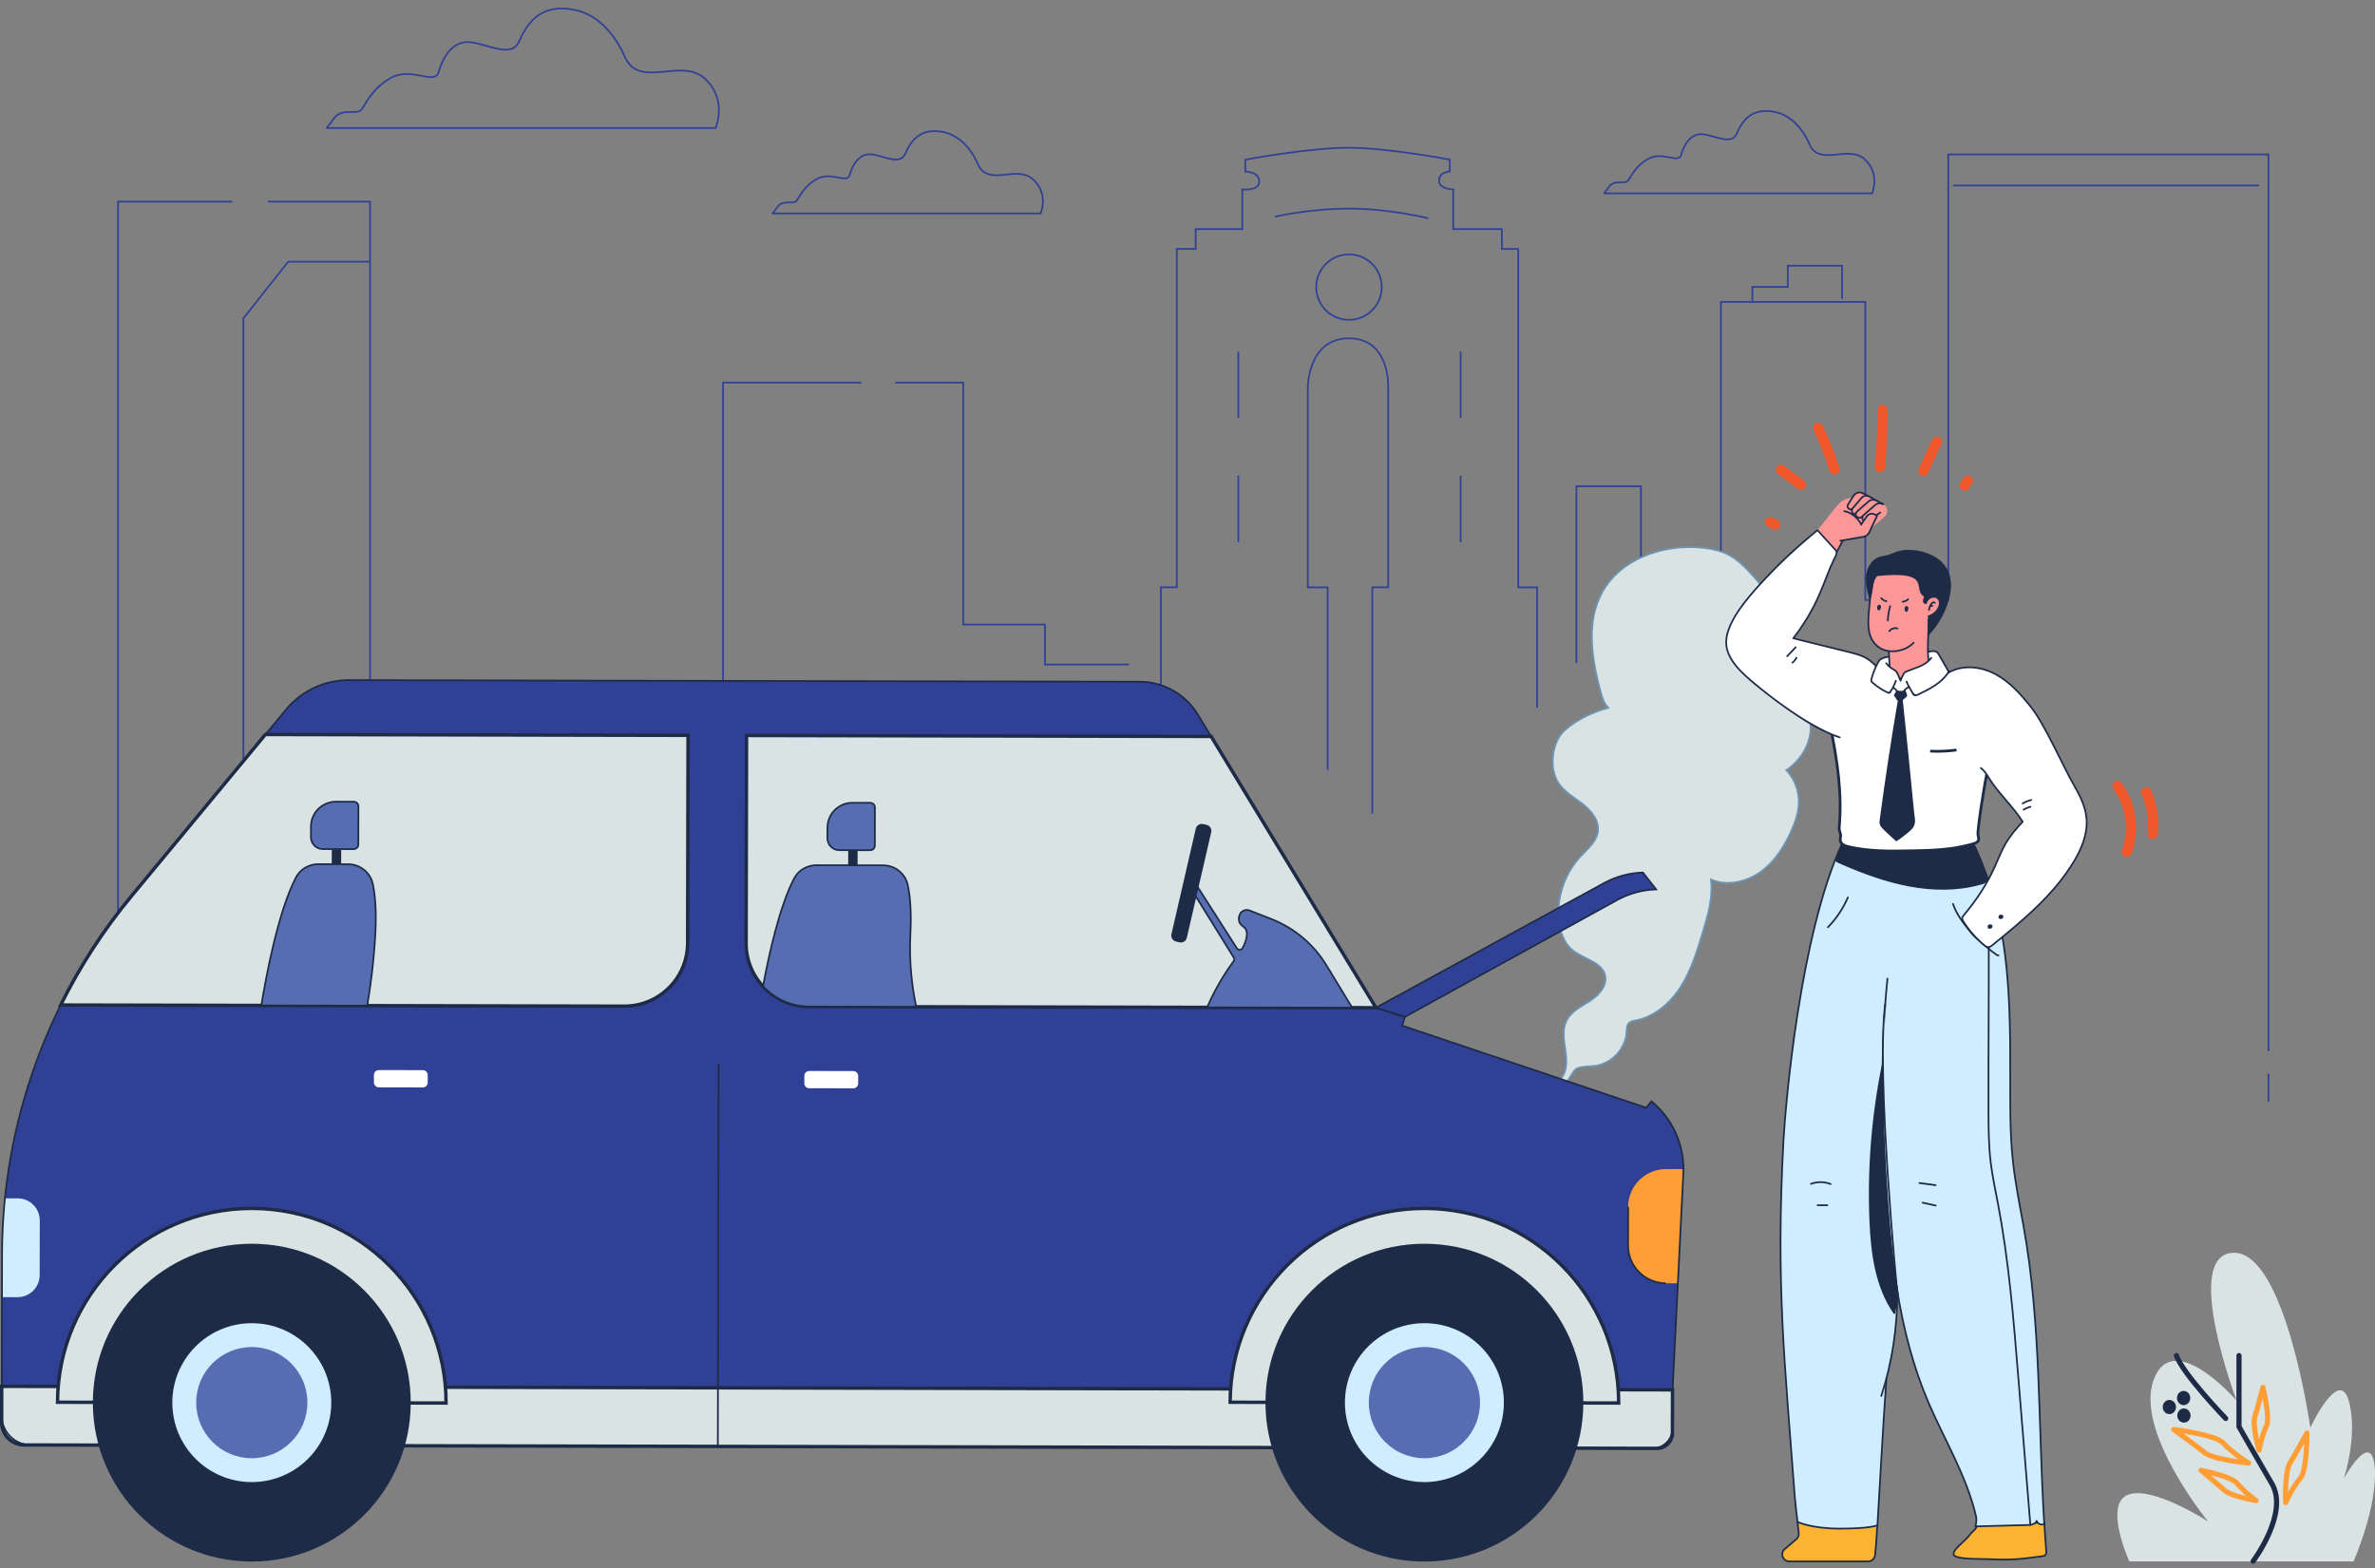 <svg width="215" height="142" viewBox="0 0 215 142" fill="none" xmlns="http://www.w3.org/2000/svg">
<rect x="0" y="0" width="215" height="142" fill="#808080" stroke="none"/>
<g clip-path="url(#clip0_365_6316)">
<path d="M56.575 5.181C56.575 5.181 55.225 1.581 52.076 0.907C48.926 0.232 47.69 2.143 47.015 3.718C46.34 5.292 44.316 4.054 42.629 3.829C40.943 3.604 40.043 5.291 39.705 6.529C39.368 7.765 37.23 5.967 35.319 7.091C33.407 8.215 33.069 9.677 32.619 10.015C32.169 10.352 30.933 9.79 30.258 10.69L29.583 11.59H64.785C64.785 11.59 65.91 9.004 63.774 7.091C61.638 5.179 57.925 8.102 56.575 5.179V5.181Z" stroke="#304195" stroke-width="0.155" stroke-linecap="round" stroke-linejoin="round"/>
<path d="M88.547 14.913C88.547 14.913 87.616 12.432 85.445 11.967C83.275 11.501 82.422 12.82 81.958 13.905C81.492 14.991 80.098 14.137 78.934 13.982C77.772 13.827 77.151 14.991 76.919 15.842C76.686 16.696 75.214 15.454 73.895 16.23C72.578 17.006 72.345 18.013 72.035 18.245C71.725 18.478 70.871 18.09 70.407 18.711L69.942 19.331H94.205C94.205 19.331 94.981 17.549 93.507 16.23C92.035 14.913 89.476 16.928 88.545 14.913H88.547Z" stroke="#304195" stroke-width="0.155" stroke-linecap="round" stroke-linejoin="round"/>
<path d="M163.818 13.09C163.818 13.09 162.887 10.609 160.717 10.144C158.546 9.679 157.693 10.997 157.229 12.082C156.763 13.168 155.369 12.315 154.205 12.159C153.042 12.004 152.422 13.168 152.19 14.02C151.957 14.873 150.485 13.632 149.166 14.407C147.849 15.183 147.616 16.19 147.306 16.423C146.996 16.655 146.144 16.268 145.678 16.888L145.213 17.509H169.476C169.476 17.509 170.252 15.726 168.778 14.407C167.306 13.09 164.747 15.105 163.816 13.09H163.818Z" stroke="#304195" stroke-width="0.155" stroke-linecap="round" stroke-linejoin="round"/>
<path d="M192.765 141.391C192.765 141.391 190.412 136.243 192.618 135.36C194.824 134.477 199.894 137.779 199.894 137.779C199.894 137.779 193.206 129.624 194.972 124.917C196.737 120.21 202.473 126.829 202.473 126.829C202.473 126.829 197.473 113.592 202.178 113.444C206.885 113.297 209.146 129.275 209.146 129.275C209.146 129.275 211.737 123.74 212.619 126.829C213.502 129.918 212.179 133.888 212.179 133.888C212.179 133.888 214.68 129.328 214.973 132.858C215.268 136.387 213.061 141.387 213.061 141.387H192.765V141.391Z" fill="#DAE3E3"/>
<path d="M205.354 97.229V99.776" stroke="#304195" stroke-width="0.155" stroke-miterlimit="10"/>
<path d="M171.853 54.328H176.371V13.985H205.354V95.195" stroke="#304195" stroke-width="0.155" stroke-miterlimit="10"/>
<path d="M142.708 60.04V44.034H148.549V68.516H155.783V27.34H168.859V54.328H170.179" stroke="#304195" stroke-width="0.155" stroke-miterlimit="10"/>
<path d="M81.033 34.644H87.195V56.554H94.6V60.172H102.205" stroke="#304195" stroke-width="0.155" stroke-miterlimit="10"/>
<path d="M105.094 73.666V53.181H106.532V22.543H108.239V20.747H112.462V17.152C112.462 17.152 113.99 17.332 113.99 16.433C113.99 15.535 112.732 15.535 112.732 15.535V14.457C112.732 14.457 118.481 13.379 122.076 13.379C125.671 13.379 131.24 14.457 131.24 14.457V15.535C131.24 15.535 130.277 15.549 130.277 16.351C130.277 17.153 131.555 17.153 131.555 17.153V20.748H135.958V22.545H137.441V53.183H139.148V64.082" stroke="#304195" stroke-width="0.155" stroke-miterlimit="10"/>
<path d="M124.23 73.666V53.181H125.668V35.032C125.668 35.032 125.848 30.636 122.119 30.636C118.389 30.636 118.391 35.084 118.391 35.084V53.183H120.187V69.707" stroke="#304195" stroke-width="0.155" stroke-miterlimit="10"/>
<path d="M132.227 31.843V37.862" stroke="#304195" stroke-width="0.155" stroke-miterlimit="10"/>
<path d="M132.227 43.073V49.093" stroke="#304195" stroke-width="0.155" stroke-miterlimit="10"/>
<path d="M112.103 31.843V37.862" stroke="#304195" stroke-width="0.155" stroke-miterlimit="10"/>
<path d="M112.103 43.073V49.093" stroke="#304195" stroke-width="0.155" stroke-miterlimit="10"/>
<path d="M115.409 19.628C115.409 19.628 118.498 18.89 122.142 18.89C125.787 18.89 129.29 19.766 129.29 19.766" stroke="#304195" stroke-width="0.155" stroke-miterlimit="10"/>
<path d="M122.119 28.966C123.756 28.966 125.083 27.639 125.083 26.001C125.083 24.364 123.756 23.036 122.119 23.036C120.481 23.036 119.154 24.364 119.154 26.001C119.154 27.639 120.481 28.966 122.119 28.966Z" stroke="#304195" stroke-width="0.155" stroke-miterlimit="10"/>
<path d="M40.542 65.734H65.456V34.644H77.974" stroke="#304195" stroke-width="0.155" stroke-miterlimit="10"/>
<path d="M24.243 18.26H33.502V65.734H36.535" stroke="#304195" stroke-width="0.155" stroke-miterlimit="10"/>
<path d="M10.688 91.715V18.26H21.027" stroke="#304195" stroke-width="0.155" stroke-miterlimit="10"/>
<path d="M33.567 23.7H26.09L22.032 28.826V76.608" stroke="#304195" stroke-width="0.155" stroke-miterlimit="10"/>
<path d="M176.792 16.798H204.501" stroke="#304195" stroke-width="0.155" stroke-miterlimit="10"/>
<path d="M158.636 27.247V25.983H161.841V24.061H166.753V27.052" stroke="#304195" stroke-width="0.155" stroke-miterlimit="10"/>
<path d="M203.968 141.362C203.968 141.362 207.235 137.029 205.664 134.351C204.094 131.674 202.688 129.19 202.688 129.19V122.747" stroke="#1D2B47" stroke-width="0.465" stroke-miterlimit="10" stroke-linecap="round"/>
<path d="M201.485 128.445C201.485 128.445 197.597 124.407 197.023 122.75" stroke="#1D2B47" stroke-width="0.465" stroke-miterlimit="10" stroke-linecap="round"/>
<path d="M203.558 132.479C203.558 132.479 202.174 131.654 201.255 130.658C200.567 129.91 196.775 129.449 196.775 129.449C196.775 129.449 199.17 131.179 199.482 131.464C200.292 132.207 203.556 132.479 203.556 132.479H203.558Z" stroke="#FF9E35" stroke-width="0.465" stroke-linecap="round" stroke-linejoin="round"/>
<path d="M204.237 135.88C204.237 135.88 203.21 135.153 202.509 134.313C201.983 133.681 199.254 133.137 199.254 133.137C199.254 133.137 201.044 134.634 201.28 134.877C201.893 135.51 204.237 135.878 204.237 135.878V135.88Z" stroke="#FF9E35" stroke-width="0.465" stroke-linecap="round" stroke-linejoin="round"/>
<path d="M204.508 131.312C204.508 131.312 204.724 130.074 205.183 129.08C205.527 128.335 204.851 125.634 204.851 125.634C204.851 125.634 204.264 127.893 204.145 128.211C203.835 129.035 204.506 131.311 204.506 131.311L204.508 131.312Z" stroke="#FF9E35" stroke-width="0.465" stroke-linecap="round" stroke-linejoin="round"/>
<path d="M206.911 136.061C206.911 136.061 207.487 134.748 208.265 133.822C208.849 133.127 208.838 129.764 208.838 129.764C208.838 129.764 207.575 132.072 207.356 132.381C206.788 133.182 206.911 136.061 206.911 136.061V136.061Z" stroke="#FF9E35" stroke-width="0.465" stroke-linecap="round" stroke-linejoin="round"/>
<path d="M197.686 127.236C198.018 127.231 198.282 126.939 198.276 126.584C198.27 126.229 197.996 125.946 197.664 125.952C197.333 125.958 197.069 126.25 197.075 126.604C197.081 126.959 197.355 127.242 197.686 127.236Z" fill="#1D2B47"/>
<path d="M197.714 128.823C198.045 128.817 198.309 128.525 198.303 128.17C198.297 127.815 198.023 127.533 197.692 127.538C197.36 127.544 197.096 127.836 197.102 128.191C197.108 128.545 197.382 128.828 197.714 128.823Z" fill="#1D2B47"/>
<path d="M196.394 128.051C196.726 128.046 196.99 127.753 196.984 127.399C196.978 127.044 196.704 126.761 196.372 126.767C196.041 126.773 195.777 127.065 195.783 127.419C195.789 127.774 196.063 128.057 196.394 128.051Z" fill="#1D2B47"/>
<path d="M139.937 98.226C140.697 98.4 141.441 97.745 141.671 97.001C141.901 96.256 141.758 95.455 141.648 94.684C141.538 93.913 141.471 93.085 141.826 92.393C142.254 91.561 143.173 91.133 143.956 90.621C144.74 90.109 145.503 89.274 145.311 88.357C145.052 87.118 143.412 86.871 142.417 86.088C141.535 85.393 141.162 84.22 141.094 83.098C140.968 81.081 141.707 79.024 143.086 77.545C143.725 76.86 144.541 76.207 144.656 75.276C144.782 74.252 143.992 73.347 143.17 72.725C142.346 72.103 141.392 71.558 140.926 70.638C140.244 69.292 140.534 67.1 141.673 66.106C142.811 65.115 144.141 64.501 145.595 64.09C145.196 63.703 145.03 63.142 144.887 62.606C144.108 59.679 143.573 56.416 144.985 53.735C146.628 50.614 150.544 49.245 154.055 49.594C154.911 49.68 155.772 49.853 156.531 50.262C157.207 50.625 157.774 51.16 158.303 51.715C159.719 53.205 160.948 54.947 161.429 56.945C161.91 58.944 161.533 61.227 160.099 62.7C161.758 62.215 163.579 63.621 163.861 65.326C164.144 67.031 163.146 68.77 161.714 69.74C162.448 70.527 162.861 71.603 162.839 72.678C162.822 73.566 162.523 74.425 162.161 75.237C161.52 76.675 160.639 78.056 159.358 78.97C158.075 79.883 156.335 80.262 154.886 79.643C155.083 81.284 154.598 82.924 154.118 84.507C153.611 86.179 153.094 87.875 152.156 89.349C151.219 90.823 149.791 92.073 148.074 92.4C147.86 92.441 147.629 92.475 147.472 92.624C147.255 92.832 147.262 93.172 147.244 93.473C147.154 94.946 145.944 96.275 144.485 96.502C143.91 96.593 143.305 96.531 142.762 96.74C142.203 96.956 141.741 99.287 139.937 98.225V98.226Z" fill="#DAE3E3" stroke="#6C94B5" stroke-width="0.155" stroke-miterlimit="10"/>
<path d="M31.59 61.584L103.171 61.73C105.323 61.734 107.315 62.859 108.432 64.698L124.558 91.251L127.183 92.079L126.926 92.871L149.012 100.307L149.507 99.734C151.435 101.295 152.514 103.664 152.385 106.256L151.331 127.434L0.16 127.125L0.188 113.545C0.212 101.708 4.356 90.249 11.909 81.135L25.897 64.256C27.301 62.56 29.39 61.581 31.592 61.586L31.59 61.584Z" fill="#304195"/>
<path d="M62.248 85.4L62.287 66.588L24.025 66.51L11.907 81.132C9.378 84.184 7.232 87.501 5.495 91.006L56.516 91.11C59.676 91.116 62.242 88.559 62.248 85.4Z" fill="#DAE3E3" stroke="#1D2B47" stroke-width="0.31" stroke-miterlimit="10"/>
<path d="M124.558 91.249L109.64 66.685L67.581 66.6L67.543 85.412C67.536 88.573 70.093 91.139 73.252 91.145L124.557 91.251L124.558 91.249Z" fill="#DAE3E3" stroke="#1D2B47" stroke-width="0.31" stroke-miterlimit="10"/>
<path d="M147.391 109.28L147.383 112.774C147.38 114.664 148.908 116.2 150.798 116.203H151.889L152.384 106.253C152.39 106.124 152.393 105.996 152.393 105.867L150.82 105.864C148.93 105.861 147.394 107.389 147.391 109.279V109.28Z" fill="#FF9E35"/>
<path d="M147.391 109.281L147.383 112.775C147.38 114.664 148.908 116.2 150.798 116.203" stroke="#1D2B47" stroke-width="0.155" stroke-miterlimit="10"/>
<path d="M3.59 115.469L3.601 110.517C3.603 109.414 2.711 108.517 1.606 108.514L0.449 108.511C0.28 110.177 0.19 111.856 0.186 113.542L0.179 117.46L1.587 117.463C2.691 117.464 3.587 116.572 3.59 115.467V115.469Z" fill="#CFEDFF"/>
<path d="M122.407 91.244L120.082 87.415C118.923 85.507 117.17 84.033 115.092 83.219L113.13 82.449C112.771 82.308 112.354 82.477 112.22 82.838C112.095 83.178 112.084 83.594 112.539 83.901C113.167 84.325 112.782 85.29 112.483 85.85C112.376 86.05 112.093 86.059 111.972 85.868L108.419 80.314C108.267 80.077 107.901 80.165 107.875 80.446C107.869 80.51 107.884 80.575 107.918 80.629L111.687 86.709C111.75 86.813 111.746 86.944 111.673 87.041C111.308 87.53 110.193 89.105 109.274 91.219L122.409 91.246L122.407 91.244Z" fill="#576DB2" stroke="#1D2B47" stroke-width="0.155" stroke-miterlimit="10"/>
<path d="M0.156 125.535L151.406 125.852L151.398 129.76C151.397 130.531 150.77 131.155 149.999 131.153L2.191 130.844C1.062 130.841 0.147 129.923 0.149 128.793L0.156 125.535V125.535Z" fill="#DAE3E3" stroke="#1D2B47" stroke-width="0.31" stroke-miterlimit="10"/>
<path d="M126.926 92.871L127.184 92.079L124.559 91.251L108.433 64.698C107.316 62.859 105.322 61.734 103.172 61.73L31.591 61.584C29.39 61.579 27.301 62.558 25.896 64.254L11.908 81.134C4.355 90.247 0.211 101.706 0.187 113.544L0.162 125.536L0.159 127.125V128.203C0.154 129.66 1.332 130.844 2.79 130.847L149.602 131.146C150.597 131.148 151.405 130.344 151.407 129.35L151.414 125.847H151.411L152.387 106.256C152.514 103.692 151.402 101.296 149.509 99.734L149.014 100.307L126.928 92.871H126.926Z" stroke="#1D2B47" stroke-width="0.155" stroke-miterlimit="10"/>
<path d="M40.381 127.048L33.981 127.035C33.994 120.867 28.986 115.837 22.817 115.824C16.648 115.812 11.62 120.82 11.606 126.989L5.207 126.976C5.227 117.278 13.133 109.404 22.829 109.425C32.528 109.445 40.401 117.351 40.381 127.048Z" fill="#DAE3E3" stroke="#1D2B47" stroke-width="0.31" stroke-miterlimit="10"/>
<path d="M22.794 141.4C30.74 141.4 37.182 134.958 37.182 127.012C37.182 119.065 30.74 112.624 22.794 112.624C14.848 112.624 8.406 119.065 8.406 127.012C8.406 134.958 14.848 141.4 22.794 141.4Z" fill="#1D2B47"/>
<path d="M22.794 134.206C26.767 134.206 29.988 130.985 29.988 127.012C29.988 123.039 26.767 119.818 22.794 119.818C18.821 119.818 15.6 123.039 15.6 127.012C15.6 130.985 18.821 134.206 22.794 134.206Z" fill="#CFEDFF"/>
<path d="M22.794 132.046C25.575 132.046 27.829 129.792 27.829 127.012C27.829 124.231 25.575 121.977 22.794 121.977C20.014 121.977 17.76 124.231 17.76 127.012C17.76 129.792 20.014 132.046 22.794 132.046Z" fill="#576DB2"/>
<path d="M146.533 127.048L140.134 127.035C140.146 120.867 135.138 115.837 128.969 115.824C122.801 115.812 117.773 120.82 117.759 126.989L111.359 126.976C111.379 117.278 119.285 109.404 128.982 109.425C138.68 109.445 146.554 117.351 146.533 127.048Z" fill="#DAE3E3" stroke="#1D2B47" stroke-width="0.31" stroke-miterlimit="10"/>
<path d="M128.946 141.4C136.893 141.4 143.334 134.958 143.334 127.012C143.334 119.065 136.893 112.624 128.946 112.624C121 112.624 114.558 119.065 114.558 127.012C114.558 134.958 121 141.4 128.946 141.4Z" fill="#1D2B47"/>
<path d="M128.946 134.206C132.919 134.206 136.14 130.985 136.14 127.011C136.14 123.038 132.919 119.817 128.946 119.817C124.973 119.817 121.752 123.038 121.752 127.011C121.752 130.985 124.973 134.206 128.946 134.206Z" fill="#CFEDFF"/>
<path d="M128.947 132.046C131.727 132.046 133.981 129.792 133.981 127.012C133.981 124.231 131.727 121.977 128.947 121.977C126.166 121.977 123.912 124.231 123.912 127.012C123.912 129.792 126.166 132.046 128.947 132.046Z" fill="#576DB2"/>
<path d="M38.279 96.905L34.294 96.897C34.049 96.897 33.85 97.095 33.849 97.34L33.848 98.016C33.847 98.261 34.045 98.46 34.291 98.461L38.276 98.469C38.521 98.47 38.72 98.272 38.721 98.026L38.722 97.35C38.723 97.105 38.525 96.906 38.279 96.905Z" fill="white"/>
<path d="M77.245 96.987L73.259 96.979C73.014 96.978 72.815 97.176 72.814 97.421L72.813 98.098C72.813 98.343 73.011 98.542 73.256 98.542L77.242 98.551C77.487 98.551 77.686 98.353 77.686 98.108L77.688 97.432C77.688 97.186 77.49 96.987 77.245 96.987Z" fill="white"/>
<path d="M109.231 74.694L108.916 74.621C108.617 74.552 108.319 74.739 108.25 75.038L106.044 84.592C105.975 84.891 106.162 85.189 106.461 85.258L106.775 85.33C107.074 85.399 107.372 85.213 107.441 84.914L109.647 75.36C109.716 75.061 109.529 74.763 109.231 74.694Z" fill="#1D2B47"/>
<path d="M76.785 77.027L76.782 78.366L77.635 78.367L77.638 77.028L76.785 77.027Z" fill="#1D2B47"/>
<path d="M30.034 76.936L30.031 78.255L30.884 78.256L30.887 76.938L30.034 76.936Z" fill="#1D2B47"/>
<path d="M65.054 96.311C65.054 96.959 65.013 116.029 65.013 116.029L64.982 130.972" stroke="#1D2B47" stroke-width="0.155" stroke-miterlimit="10"/>
<path d="M31.523 78.259L28.808 78.252C27.964 78.251 27.177 78.71 26.788 79.46C25.125 82.656 24.043 88.712 23.655 91.043L33.246 91.063C33.502 89.564 33.837 87.204 33.985 84.449C34.092 82.449 33.952 81.036 33.755 80.071C33.54 79.014 32.601 78.26 31.523 78.259V78.259Z" fill="#576DB2" stroke="#1D2B47" stroke-width="0.155" stroke-miterlimit="10"/>
<path d="M82.415 84.549C82.522 82.549 82.382 81.135 82.185 80.171C81.969 79.114 81.031 78.36 79.952 78.358L73.905 78.346C73.061 78.344 72.274 78.804 71.885 79.553C70.56 82.097 69.604 86.459 69.075 89.305C70.118 90.433 71.609 91.142 73.266 91.145L82.942 91.166C82.621 89.665 82.269 87.304 82.416 84.55L82.415 84.549Z" fill="#576DB2" stroke="#1D2B47" stroke-width="0.155" stroke-miterlimit="10"/>
<path d="M77.168 72.693L78.783 72.696C79.015 72.697 79.203 72.886 79.202 73.117L79.195 76.569C79.194 76.802 79.005 76.989 78.774 76.989L75.973 76.983C75.381 76.982 74.902 76.5 74.903 75.909L74.905 74.945C74.908 73.7 75.922 72.69 77.168 72.693V72.693Z" fill="#576DB2" stroke="#1D2B47" stroke-width="0.155" stroke-miterlimit="10"/>
<path d="M30.412 72.595L32.027 72.598C32.259 72.598 32.447 72.788 32.446 73.019L32.439 76.471C32.439 76.704 32.249 76.891 32.018 76.891L29.217 76.885C28.625 76.884 28.146 76.402 28.148 75.811L28.15 74.847C28.152 73.601 29.166 72.592 30.412 72.595V72.595Z" fill="#576DB2" stroke="#1D2B47" stroke-width="0.155" stroke-miterlimit="10"/>
<path d="M124.558 91.249L145.254 79.939C146.353 79.353 147.54 79.047 148.725 79.007L149.923 80.534C148.737 80.574 147.551 80.879 146.452 81.466L127.183 92.078L124.558 91.249Z" fill="#304195" stroke="#1D2B47" stroke-width="0.155" stroke-miterlimit="10"/>
<path d="M162.721 137.812C162.764 138.176 162.803 138.525 162.832 138.835C162.853 139.042 162.77 139.245 162.612 139.38L161.569 140.269C161.118 140.654 161.391 141.391 161.982 141.391H169.111C169.432 141.391 169.704 141.152 169.743 140.832C169.801 140.357 169.871 139.396 169.952 138.113C167.574 138.384 165.07 138.271 162.721 137.812Z" fill="#FCB332" stroke="#1D2B47" stroke-width="0.155" stroke-linecap="round" stroke-linejoin="round"/>
<path d="M179.006 138.111C178.812 138.612 178.601 138.581 178.292 139.02C177.943 139.515 176.449 140.535 176.946 140.883C177.442 141.23 179.378 141.151 179.984 141.182C182.044 141.285 182.796 141.198 184.841 140.926C184.959 140.911 185.089 140.889 185.167 140.798C185.252 140.698 185.246 140.551 185.237 140.421C185.172 139.628 185.11 138.65 185.06 137.856L179.009 138.111H179.006Z" fill="#FCB332" stroke="#1D2B47" stroke-width="0.155" stroke-linecap="round" stroke-linejoin="round"/>
<path d="M170.865 88.615C170.287 94.313 170.303 99.795 170.678 106.092C171.103 113.21 171.767 120.461 174.582 127.015C176.06 130.456 178.015 133.63 178.879 137.275C178.941 137.534 178.915 137.971 178.82 138.219C180.296 138.177 182.051 138.137 183.526 138.095C183.853 138.086 184.254 138.027 184.37 137.721C184.457 137.99 184.809 138.132 185.059 138.001C184.491 128.949 184.797 119.936 183.178 111.001C182.823 109.043 182.429 107.088 182.218 105.108C181.957 102.676 181.974 100.221 181.979 97.775C181.987 93.356 181.97 89.127 181.298 85.017L179.916 79.478C179.557 78.45 179.137 77.426 178.644 76.406C178.644 76.406 176.676 72.801 172.504 73.099C168.333 73.397 167.448 74.9 166.753 76.406C162.937 84.68 161.627 100.077 161.452 103.288C160.743 116.333 161.571 123.36 162.482 135.614C162.533 136.249 162.636 137.06 162.724 137.813C162.724 137.813 163.968 138.416 166.524 138.42C169.375 138.423 169.957 138.112 169.957 138.112C170.162 134.85 170.436 129.513 170.765 124.857" fill="#CFEDFF"/>
<path d="M170.865 88.615C170.287 94.313 170.303 99.795 170.678 106.092C171.103 113.21 171.767 120.461 174.582 127.015C176.06 130.456 178.015 133.63 178.879 137.275C178.941 137.534 178.915 137.971 178.82 138.219C180.296 138.177 182.051 138.137 183.526 138.095C183.853 138.086 184.254 138.027 184.37 137.721C184.457 137.99 184.809 138.132 185.059 138.001C184.491 128.949 184.797 119.936 183.178 111.001C182.823 109.043 182.429 107.088 182.218 105.108C181.957 102.676 181.974 100.221 181.979 97.775C181.987 93.356 181.97 89.127 181.298 85.017L179.916 79.478C179.557 78.45 179.137 77.426 178.644 76.406C178.644 76.406 176.676 72.801 172.504 73.099C168.333 73.397 167.448 74.9 166.753 76.406C162.937 84.68 161.627 100.077 161.452 103.288C160.743 116.333 161.571 123.36 162.482 135.614C162.533 136.249 162.636 137.06 162.724 137.813C162.724 137.813 163.968 138.416 166.524 138.42C169.375 138.423 169.957 138.112 169.957 138.112C170.162 134.85 170.436 129.513 170.765 124.857" stroke="#1D2B47" stroke-width="0.155" stroke-linecap="round" stroke-linejoin="round"/>
<path d="M170.305 126.411C171.293 123.356 171.785 120.142 171.743 116.93C171.743 116.93 169.823 97.222 170.662 90.94" fill="#CFEDFF"/>
<path d="M170.305 126.411C171.293 123.356 171.785 120.142 171.743 116.93C171.743 116.93 169.823 97.222 170.662 90.94" stroke="#1D2B47" stroke-width="0.155" stroke-linecap="round" stroke-linejoin="round"/>
<path d="M176.799 81.849C177.092 82.758 177.696 83.528 178.288 84.276C178.398 84.415 178.509 84.553 178.631 84.682C178.755 84.812 178.892 84.932 179.028 85.05C179.154 85.16 179.28 85.269 179.407 85.379C179.846 85.762 180.286 86.145 180.766 86.477C180.811 86.508 180.871 86.539 180.916 86.51" stroke="#1D2B47" stroke-width="0.155" stroke-linecap="round" stroke-linejoin="round"/>
<path d="M170.679 106.09C170.477 102.716 170.389 99.526 170.432 96.44C169.497 101.065 169.118 105.802 169.31 110.517C169.43 113.443 169.816 116.497 171.487 118.904C171.602 118.316 171.704 117.726 171.799 117.135C171.186 113.495 170.899 109.777 170.679 106.092V106.09Z" fill="#1D2B47" stroke="#1D2B47" stroke-width="0.155" stroke-linecap="round" stroke-linejoin="round"/>
<path d="M180.035 85.762C180.047 90.719 179.999 95.525 180.011 100.482C180.014 102.083 180.019 103.689 180.213 105.277C180.365 106.523 180.632 107.75 180.866 108.982C181.842 114.097 182.267 119.301 182.691 124.491C183.069 129.122 183.425 133.478 183.802 138.109" stroke="#1D2B47" stroke-width="0.155" stroke-linecap="round" stroke-linejoin="round"/>
<path d="M173.757 107.123C174.248 107.19 174.738 107.255 175.228 107.322" stroke="#1D2B47" stroke-width="0.155" stroke-linecap="round" stroke-linejoin="round"/>
<path d="M174.048 108.905C174.442 108.992 174.838 109.078 175.232 109.165" stroke="#1D2B47" stroke-width="0.155" stroke-linecap="round" stroke-linejoin="round"/>
<path d="M165.478 83.963C166.237 83.184 166.851 82.266 167.281 81.267" stroke="#1D2B47" stroke-width="0.155" stroke-linecap="round" stroke-linejoin="round"/>
<path d="M163.942 107.201C164.508 106.987 165.155 106.994 165.717 107.221" stroke="#1D2B47" stroke-width="0.155" stroke-linecap="round" stroke-linejoin="round"/>
<path d="M164.54 109.136C164.835 109.136 165.128 109.136 165.423 109.136" stroke="#1D2B47" stroke-width="0.155" stroke-linecap="round" stroke-linejoin="round"/>
<path d="M166.728 76.521C166.573 76.914 166.418 77.306 166.263 77.699C166.236 77.767 166.208 77.843 166.233 77.911C166.261 77.987 166.342 78.028 166.415 78.06C168.447 78.96 170.658 79.79 172.844 80.198C175.028 80.606 177.317 80.622 179.447 79.989C179.602 79.942 179.774 79.877 179.832 79.727C179.884 79.59 179.914 79.438 179.852 79.306C179.503 78.566 179.298 77.803 178.949 77.064C178.854 76.864 178.802 76.576 178.587 76.527C178.482 76.503 178.066 76.621 177.959 76.644C176.133 77.044 174.26 77.213 172.391 77.205C170.525 77.198 168.56 76.881 166.728 76.524V76.521Z" fill="#1D2B47"/>
<path d="M166.654 76.501C166.55 76.763 166.447 77.024 166.343 77.286C166.292 77.417 166.238 77.547 166.188 77.679C166.153 77.773 166.125 77.88 166.179 77.975C166.229 78.062 166.323 78.104 166.41 78.141C166.531 78.195 166.654 78.248 166.775 78.301C167.015 78.405 167.257 78.507 167.499 78.608C168.501 79.022 169.518 79.399 170.556 79.713C172.58 80.324 174.699 80.678 176.817 80.532C177.342 80.496 177.863 80.43 178.378 80.329C178.632 80.279 178.885 80.222 179.135 80.155C179.34 80.101 179.583 80.06 179.757 79.933C179.92 79.815 179.99 79.572 179.953 79.378C179.929 79.257 179.856 79.139 179.807 79.025C179.751 78.895 179.698 78.763 179.647 78.63C179.453 78.127 179.282 77.615 179.059 77.125C178.981 76.953 178.929 76.748 178.814 76.596C178.719 76.469 178.595 76.431 178.445 76.453C178.294 76.475 178.137 76.517 177.984 76.554C177.748 76.611 177.509 76.656 177.27 76.701C176.192 76.905 175.1 77.029 174.004 77.086C172.909 77.144 171.828 77.14 170.742 77.047C169.659 76.954 168.584 76.788 167.513 76.593C167.257 76.546 167 76.497 166.744 76.447C166.646 76.428 166.604 76.577 166.702 76.596C168.733 76.99 170.781 77.302 172.855 77.278C173.914 77.266 174.974 77.195 176.026 77.055C176.543 76.987 177.058 76.903 177.568 76.801C177.757 76.763 177.945 76.723 178.131 76.677C178.206 76.658 178.28 76.641 178.356 76.625C178.418 76.613 178.494 76.59 178.559 76.6C178.722 76.625 178.78 76.869 178.829 76.993C178.919 77.219 179.028 77.44 179.118 77.668C179.306 78.146 179.467 78.633 179.672 79.105C179.722 79.218 179.801 79.339 179.804 79.465C179.807 79.578 179.771 79.722 179.681 79.795C179.607 79.856 179.512 79.885 179.422 79.913C179.295 79.952 179.166 79.986 179.039 80.02C178.544 80.147 178.04 80.243 177.534 80.307C175.506 80.56 173.447 80.326 171.479 79.812C170.478 79.551 169.496 79.221 168.529 78.853C168.044 78.667 167.561 78.472 167.083 78.268C166.857 78.172 166.621 78.084 166.402 77.97C166.266 77.899 166.3 77.808 166.348 77.685C166.399 77.555 166.452 77.423 166.503 77.293C166.602 77.043 166.7 76.793 166.799 76.543C166.837 76.45 166.686 76.41 166.651 76.501H166.654Z" fill="#1D2B47"/>
<path d="M165.55 65.061C166.422 69.172 166.751 71.938 166.497 74.995C166.477 75.238 166.646 75.468 166.626 75.71C166.613 75.848 166.57 75.987 166.593 76.124C166.647 76.45 167.023 76.599 167.344 76.675C169.235 77.117 171.202 77.08 173.145 77.039C174.299 77.016 175.455 76.993 176.598 76.835C177.289 76.74 177.971 76.596 178.642 76.405C178.82 76.353 179.019 76.282 179.093 76.112C179.161 75.955 179.096 75.776 179.06 75.609C178.972 75.182 179.734 70.548 179.844 70.126C179.844 70.126 180.593 67.391 180.919 65.928C181.132 64.974 182.03 62.96 178.168 61.328C177.495 61.044 174.634 60.429 172.594 60.429C169.479 60.429 167.451 60.87 166.404 61.633C164.722 62.858 165.369 64.198 165.552 65.062L165.55 65.061Z" fill="white" stroke="#1D2B47" stroke-width="0.248" stroke-miterlimit="10"/>
<path d="M174.727 68.018C175.524 68.057 176.326 68.021 177.117 67.914" stroke="#1D2B47" stroke-width="0.248" stroke-miterlimit="10"/>
<path d="M179.321 69.546C179.647 69.794 179.867 70.152 180.083 70.501C180.866 71.776 182.323 73.136 183.107 74.411C182.525 75.022 181.96 75.697 181.541 76.426C181.155 77.1 180.882 77.83 180.559 78.536C179.85 80.091 178.907 81.534 177.802 82.837C177.723 82.93 177.638 83.034 177.633 83.156C177.63 83.262 177.686 83.358 177.742 83.447C178.244 84.244 178.873 84.961 179.596 85.564C179.721 85.67 179.87 85.777 180.033 85.761C180.159 85.749 180.266 85.665 180.364 85.586C183.104 83.357 185.898 81.064 187.722 78.04C188.442 76.848 189.01 75.488 188.884 74.102C188.787 73.013 188.27 72.009 187.725 71.061C186.725 69.317 185.116 65.622 183.87 64.044C182.95 62.879 181.937 61.737 180.626 61.041C179.315 60.344 177.642 60.164 176.367 60.924" fill="white"/>
<path d="M179.321 69.546C179.647 69.794 179.867 70.152 180.083 70.501C180.866 71.776 182.323 73.136 183.107 74.411C182.525 75.022 181.96 75.697 181.541 76.426C181.155 77.1 180.882 77.83 180.559 78.536C179.85 80.091 178.907 81.534 177.802 82.837C177.723 82.93 177.638 83.034 177.633 83.156C177.63 83.262 177.686 83.358 177.742 83.447C178.244 84.244 178.873 84.961 179.596 85.564C179.721 85.67 179.87 85.777 180.033 85.761C180.159 85.749 180.266 85.665 180.364 85.586C183.104 83.357 185.898 81.064 187.722 78.04C188.442 76.848 189.01 75.488 188.884 74.102C188.787 73.013 188.27 72.009 187.725 71.061C186.725 69.317 185.116 65.622 183.87 64.044C182.95 62.879 181.937 61.737 180.626 61.041C179.315 60.344 177.642 60.164 176.367 60.924" stroke="#1D2B47" stroke-width="0.155" stroke-linecap="round" stroke-linejoin="round"/>
<path d="M183.185 73.317C183.38 73.203 183.59 73.114 183.808 73.057" stroke="#1D2B47" stroke-width="0.155" stroke-linecap="round" stroke-linejoin="round"/>
<path d="M183.105 72.757C183.346 72.612 183.61 72.504 183.884 72.442" stroke="#1D2B47" stroke-width="0.155" stroke-linecap="round" stroke-linejoin="round"/>
<path d="M180.079 83.72C180.034 83.715 179.99 83.748 179.968 83.788C179.947 83.829 179.94 83.875 179.934 83.92C179.931 83.943 179.928 83.968 179.934 83.991C179.947 84.04 179.995 84.07 180.043 84.085C180.125 84.111 180.221 84.1 180.291 84.046C180.361 83.991 180.395 83.895 180.364 83.814C180.333 83.734 180.235 83.681 180.155 83.712" fill="#1D2B47"/>
<path d="M181.062 82.838C181.017 82.834 180.974 82.867 180.952 82.907C180.931 82.947 180.924 82.994 180.918 83.039C180.915 83.062 180.912 83.087 180.918 83.11C180.931 83.158 180.979 83.189 181.027 83.203C181.109 83.23 181.205 83.219 181.275 83.164C181.345 83.11 181.379 83.014 181.348 82.933C181.317 82.853 181.219 82.8 181.138 82.831" fill="#1D2B47"/>
<path d="M170.471 45.649L168.882 44.797C168.882 44.797 168.553 44.538 168.161 44.62C167.799 44.696 167.681 45.073 167.681 45.073C167.112 45.109 166.69 45.357 166.308 45.782L166.184 45.939L163.264 49.596L165.61 51.254L166.839 48.922L168.561 48.574L170.603 46.783C170.967 46.464 170.9 45.879 170.472 45.651L170.471 45.649Z" fill="#FC9797"/>
<path d="M165.554 51.346L166.831 48.935" stroke="#1D2B47" stroke-width="0.155" stroke-miterlimit="10" stroke-linecap="round"/>
<path d="M168.547 44.623C168.263 44.533 167.954 44.645 167.794 44.896L167.301 45.671C167.212 45.803 167.243 45.981 167.372 46.075C167.495 46.164 167.664 46.147 167.765 46.035L169.138 44.926L168.547 44.623V44.623Z" fill="#FC9797" stroke="#1D2B47" stroke-width="0.155" stroke-miterlimit="10" stroke-linecap="round"/>
<path d="M169.191 44.949C168.96 44.836 168.68 44.893 168.513 45.089L167.72 46.018C167.604 46.145 167.608 46.342 167.731 46.465C167.847 46.58 168.032 46.589 168.159 46.485L169.867 45.34L169.188 44.949H169.191Z" fill="#FC9797" stroke="#1D2B47" stroke-width="0.155" stroke-miterlimit="10" stroke-linecap="round"/>
<path d="M169.87 45.335C169.635 45.203 169.342 45.234 169.14 45.413L168.106 46.324C167.974 46.435 167.955 46.632 168.062 46.767C168.164 46.896 168.36 46.958 168.59 46.767L170.189 46.128C170.436 46.004 170.444 45.655 170.203 45.52L169.87 45.334V45.335Z" fill="#FC9797"/>
<path d="M170.476 45.658L169.87 45.335C169.635 45.203 169.342 45.234 169.14 45.413L168.106 46.324C167.974 46.435 167.955 46.632 168.062 46.767C168.164 46.896 168.346 46.927 168.486 46.84L169.623 46.08" stroke="#1D2B47" stroke-width="0.155" stroke-miterlimit="10" stroke-linecap="round"/>
<path d="M170.461 45.666C170.227 45.534 169.934 45.565 169.732 45.744L168.697 46.654C168.565 46.766 168.547 46.963 168.654 47.098C168.756 47.227 169.006 47.218 169.144 47.131L170.149 46.432L170.559 46.341L170.461 45.666Z" fill="#FC9797"/>
<path d="M170.461 45.666C170.227 45.534 169.934 45.565 169.732 45.744L168.697 46.654C168.565 46.766 168.547 46.963 168.654 47.098C168.756 47.227 168.938 47.258 169.077 47.171L170.215 46.411" stroke="#1D2B47" stroke-width="0.155" stroke-miterlimit="10" stroke-linecap="round"/>
<path d="M166.956 46.282C168.021 46.499 168.492 47.484 168.492 47.484L168.978 46.772C169.155 46.514 169.504 46.443 169.766 46.612L169.923 46.713L169.229 48.187C169.124 48.41 168.916 48.568 168.672 48.61L166.59 48.972" fill="#FC9797"/>
<path d="M166.956 46.282C168.021 46.499 168.492 47.484 168.492 47.484L168.978 46.772C169.155 46.514 169.504 46.443 169.766 46.612L169.923 46.713L169.229 48.187C169.124 48.41 168.916 48.568 168.672 48.61L166.59 48.972" stroke="#1D2B47" stroke-width="0.155" stroke-miterlimit="10" stroke-linecap="round"/>
<path d="M170.008 60.604C169.872 60.257 169.213 59.729 168.859 59.542C168.455 59.326 168.007 59.21 167.563 59.096C166.667 58.867 163.233 58.029 162.336 57.799C163.346 56.502 164.186 55.072 164.827 53.558C165.263 52.528 165.607 51.456 166.124 50.462C166.232 50.255 166.338 49.972 166.167 49.812L164.527 48.011C162.503 49.639 160.453 51.592 158.753 53.555C157.963 54.465 157.206 55.419 156.694 56.51C156.416 57.101 156.211 57.748 156.272 58.398C156.339 59.109 156.717 59.756 157.17 60.308C157.75 61.014 158.461 61.599 159.165 62.179C161.088 63.76 164.183 65.999 166.547 66.775" fill="white"/>
<path d="M170.083 60.584C169.972 60.314 169.735 60.099 169.518 59.914C169.271 59.705 169.004 59.515 168.708 59.382C168.177 59.143 167.599 59.025 167.036 58.884C165.94 58.611 164.845 58.342 163.75 58.072C163.284 57.958 162.82 57.843 162.356 57.725C162.288 57.708 162.217 57.804 162.28 57.855C162.31 57.878 162.363 57.891 162.391 57.855C163.025 57.039 163.593 56.175 164.088 55.267C164.589 54.346 164.989 53.382 165.368 52.405C165.56 51.907 165.756 51.409 165.982 50.923C166.083 50.709 166.212 50.501 166.289 50.276C166.353 50.093 166.356 49.907 166.221 49.758C165.973 49.482 165.723 49.211 165.473 48.936C165.177 48.61 164.879 48.283 164.583 47.957C164.552 47.924 164.505 47.932 164.473 47.957C162.935 49.193 161.475 50.532 160.108 51.955C159.443 52.648 158.794 53.362 158.186 54.105C157.578 54.849 157.063 55.565 156.664 56.394C156.458 56.82 156.286 57.27 156.217 57.742C156.154 58.182 156.191 58.625 156.338 59.047C156.635 59.897 157.268 60.597 157.913 61.202C158.558 61.807 159.196 62.312 159.862 62.835C160.527 63.358 161.14 63.811 161.799 64.27C163.127 65.194 164.527 66.078 166.038 66.671C166.199 66.734 166.362 66.793 166.527 66.847C166.621 66.878 166.663 66.73 166.569 66.698C165.863 66.466 165.188 66.145 164.535 65.792C163.805 65.4 163.101 64.962 162.414 64.502C161.087 63.614 159.815 62.641 158.6 61.607C157.915 61.023 157.227 60.387 156.768 59.602C156.546 59.224 156.382 58.803 156.348 58.362C156.31 57.882 156.419 57.405 156.588 56.958C156.912 56.099 157.435 55.314 157.997 54.593C158.558 53.871 159.187 53.165 159.82 52.489C161.142 51.074 162.557 49.743 164.046 48.506C164.224 48.359 164.404 48.211 164.584 48.066H164.474C165.009 48.654 165.545 49.242 166.08 49.83C166.13 49.884 166.173 49.934 166.179 50.014C166.196 50.225 166.047 50.436 165.959 50.616C165.732 51.075 165.537 51.548 165.351 52.025C164.971 52.991 164.6 53.956 164.12 54.878C163.596 55.886 162.98 56.847 162.283 57.743H162.394C162.369 57.787 162.344 57.83 162.318 57.874C163.262 58.116 164.21 58.344 165.157 58.578C165.687 58.709 166.218 58.84 166.749 58.972C167.225 59.09 167.706 59.199 168.174 59.346C168.562 59.469 168.914 59.638 169.237 59.885C169.386 59.998 169.527 60.12 169.659 60.254C169.765 60.362 169.878 60.483 169.937 60.626C169.974 60.718 170.125 60.677 170.086 60.584H170.083Z" fill="#1D2B47"/>
<path d="M161.844 59.479C162.1 59.207 162.355 58.936 162.611 58.664C162.679 58.591 162.57 58.481 162.501 58.554C162.245 58.825 161.99 59.097 161.734 59.368C161.666 59.441 161.774 59.552 161.844 59.479Z" fill="#1D2B47"/>
<path d="M162.314 60.06C162.47 59.935 162.598 59.776 162.693 59.601C162.712 59.565 162.702 59.514 162.665 59.495C162.628 59.477 162.58 59.485 162.56 59.523C162.536 59.565 162.513 59.606 162.487 59.646C162.473 59.666 162.46 59.685 162.445 59.705C162.442 59.71 162.437 59.714 162.434 59.721C162.439 59.714 162.434 59.721 162.432 59.722C162.425 59.731 162.417 59.742 162.409 59.752C162.349 59.824 162.28 59.891 162.206 59.952C162.175 59.978 162.176 60.035 162.206 60.062C162.24 60.093 162.282 60.09 162.316 60.062L162.314 60.06Z" fill="#1D2B47"/>
<path d="M172.593 61.714C172.753 62.125 172.913 62.364 173.136 62.743C173.186 62.825 173.242 62.913 173.333 62.946C173.44 62.985 173.556 62.933 173.657 62.885C174.66 62.403 175.71 61.878 176.329 60.954C176.354 60.916 176.379 60.876 176.382 60.831C176.385 60.78 176.358 60.733 176.332 60.688C176.065 60.226 175.798 59.764 175.531 59.301C175.48 59.213 175.428 59.121 175.347 59.058C175.145 58.897 174.857 58.971 174.602 59.017C173.681 59.188 171.806 59.331 170.88 59.481C170.689 59.512 170.449 59.578 170.261 59.691C170.142 59.762 170.066 59.888 170.001 60.011C169.746 60.476 169.551 60.972 169.416 61.486C169.402 61.539 169.389 61.594 169.4 61.647C169.416 61.719 169.473 61.773 169.527 61.823C169.931 62.181 170.387 62.48 170.877 62.708C170.917 62.727 170.962 62.747 171.007 62.738C171.06 62.727 171.097 62.681 171.128 62.637C171.343 62.334 171.51 61.999 171.623 61.647" fill="white"/>
<path d="M172.593 61.714C172.753 62.125 172.913 62.364 173.136 62.743C173.186 62.825 173.242 62.913 173.333 62.946C173.44 62.985 173.556 62.933 173.657 62.885C174.66 62.403 175.71 61.878 176.329 60.954C176.354 60.916 176.379 60.876 176.382 60.831C176.385 60.78 176.358 60.733 176.332 60.688C176.065 60.226 175.798 59.764 175.531 59.301C175.48 59.213 175.428 59.121 175.347 59.058C175.145 58.897 174.857 58.971 174.602 59.017C173.681 59.188 171.806 59.331 170.88 59.481C170.689 59.512 170.449 59.578 170.261 59.691C170.142 59.762 170.066 59.888 170.001 60.011C169.746 60.476 169.551 60.972 169.416 61.486C169.402 61.539 169.389 61.594 169.4 61.647C169.416 61.719 169.473 61.773 169.527 61.823C169.931 62.181 170.387 62.48 170.877 62.708C170.917 62.727 170.962 62.747 171.007 62.738C171.06 62.727 171.097 62.681 171.128 62.637C171.343 62.334 171.51 61.999 171.623 61.647" stroke="#1D2B47" stroke-width="0.155" stroke-linecap="round" stroke-linejoin="round"/>
<path d="M174.579 55.808C174.663 57.221 174.424 58.212 174.579 59.792C174.579 59.792 174.714 61.387 173.009 61.519C171.136 61.663 171.056 60.325 171.056 60.325C171.034 59.879 171.011 59.43 170.989 58.983C170.989 58.983 170.946 57.012 170.989 56.357C171.031 55.725 171.231 54.556 172.751 54.545C174.391 54.532 174.547 55.254 174.581 55.808H174.579Z" fill="#FC9797" stroke="#1D2B47" stroke-width="0.155" stroke-linecap="round" stroke-linejoin="round"/>
<path d="M169.704 61.714C169.686 60.827 170.748 60.054 170.748 60.054C170.928 60.284 171.153 60.479 171.406 60.625C171.484 60.67 171.566 60.71 171.63 60.772C171.72 60.858 171.769 60.976 171.816 61.09C171.886 61.26 171.982 61.478 172.052 61.647C172.109 61.44 172.219 61.222 172.323 61.033C172.348 60.986 172.376 60.941 172.415 60.906C172.455 60.87 172.505 60.847 172.554 60.825C173.468 60.422 174.204 60.347 174.838 59.576C174.838 59.576 176.016 60.72 176.054 60.989C176.054 60.989 174.376 63.104 172.132 62.861C170.488 62.682 169.7 61.712 169.7 61.712L169.704 61.714Z" fill="white"/>
<path d="M171.007 62.735C171.06 62.724 171.097 62.678 171.128 62.634C171.342 62.332 171.51 61.996 171.623 61.644" stroke="#1D2B47" stroke-width="0.155" stroke-linecap="round" stroke-linejoin="round"/>
<path d="M172.593 61.714C172.753 62.125 172.912 62.364 173.136 62.742C173.185 62.825 173.241 62.913 173.333 62.946" stroke="#1D2B47" stroke-width="0.155" stroke-linecap="round" stroke-linejoin="round"/>
<path d="M171.395 62.265C171.532 62.352 171.649 62.465 171.744 62.595" stroke="#1D2B47" stroke-width="0.155" stroke-linecap="round" stroke-linejoin="round"/>
<path d="M172.832 62.194C172.644 62.273 172.478 62.401 172.355 62.563" stroke="#1D2B47" stroke-width="0.155" stroke-linecap="round" stroke-linejoin="round"/>
<path d="M170.748 60.054C170.928 60.284 171.153 60.479 171.406 60.625C171.483 60.67 171.566 60.71 171.629 60.772C171.719 60.858 171.769 60.976 171.815 61.09C171.885 61.26 171.981 61.478 172.051 61.647C172.109 61.44 172.219 61.222 172.323 61.033C172.348 60.986 172.376 60.941 172.414 60.906C172.455 60.87 172.504 60.847 172.554 60.825C173.468 60.422 174.203 60.347 174.838 59.576" stroke="#1D2B47" stroke-width="0.155" stroke-linecap="round" stroke-linejoin="round"/>
<path d="M171.701 62.595C171.944 62.656 172.202 62.656 172.444 62.594L172.566 62.946C172.571 62.96 172.577 62.975 172.573 62.991C172.57 63.008 172.554 63.022 172.542 63.034C172.441 63.123 172.34 63.211 172.241 63.3C172.224 63.314 172.207 63.329 172.186 63.337C172.169 63.343 172.151 63.343 172.134 63.343C172.028 63.343 171.923 63.343 171.817 63.34C171.798 63.34 171.777 63.34 171.763 63.326C171.752 63.317 171.747 63.303 171.743 63.289C171.71 63.194 171.654 63.107 171.581 63.038C171.56 63.016 171.533 62.992 171.533 62.961C171.533 62.941 171.544 62.923 171.553 62.906C171.611 62.809 171.668 62.713 171.726 62.617" fill="#1D2B47"/>
<path d="M171.701 62.595C171.944 62.656 172.202 62.656 172.444 62.594L172.566 62.946C172.571 62.96 172.577 62.975 172.573 62.991C172.57 63.008 172.554 63.022 172.542 63.034C172.441 63.123 172.34 63.211 172.241 63.3C172.224 63.314 172.207 63.329 172.186 63.337C172.169 63.343 172.151 63.343 172.134 63.343C172.028 63.343 171.923 63.343 171.817 63.34C171.798 63.34 171.777 63.34 171.763 63.326C171.752 63.317 171.747 63.303 171.743 63.289C171.71 63.194 171.654 63.107 171.581 63.038C171.56 63.016 171.533 62.992 171.533 62.961C171.533 62.941 171.544 62.923 171.553 62.906C171.611 62.809 171.668 62.713 171.726 62.617" stroke="#1D2B47" stroke-width="0.155" stroke-miterlimit="10"/>
<path d="M171.89 63.379C171.275 66.984 170.726 70.601 170.242 74.226C170.225 74.353 170.208 74.485 170.242 74.609C170.287 74.782 170.417 74.917 170.544 75.041C170.909 75.399 171.283 75.748 171.666 76.087C171.694 76.111 172.518 75.468 172.597 75.402C172.823 75.216 173.092 75.007 173.21 74.731C173.314 74.484 173.289 74.201 173.249 73.944C173.205 73.666 173.182 73.387 173.154 73.106C173.002 71.573 172.861 70.042 172.702 68.509C172.521 66.751 172.33 64.995 172.156 63.236" fill="#1D2B47"/>
<path d="M171.89 63.379C171.275 66.984 170.726 70.601 170.242 74.226C170.225 74.353 170.208 74.485 170.242 74.609C170.287 74.782 170.417 74.917 170.544 75.041C170.909 75.399 171.283 75.748 171.666 76.087C171.694 76.111 172.518 75.468 172.597 75.402C172.823 75.216 173.092 75.007 173.21 74.731C173.314 74.484 173.289 74.201 173.249 73.944C173.205 73.666 173.182 73.387 173.154 73.106C173.002 71.573 172.861 70.042 172.702 68.509C172.521 66.751 172.33 64.995 172.156 63.236" stroke="#1D2B47" stroke-width="0.155" stroke-miterlimit="10"/>
<path d="M173.235 58.198C172.437 59.041 170.962 59.204 170.152 58.661C168.864 57.798 169.117 56.178 169.227 54.886C169.305 53.983 169.412 53.071 169.69 52.205C169.69 52.205 170.189 50.455 172.831 51.011C175.473 51.564 174.93 53.586 174.93 53.586L174.648 56.338" fill="#FC9797"/>
<path d="M173.235 58.198C172.437 59.041 170.962 59.204 170.152 58.661C168.864 57.798 169.117 56.178 169.227 54.886C169.305 53.983 169.412 53.071 169.69 52.205C169.69 52.205 170.189 50.455 172.831 51.011C175.473 51.564 174.93 53.586 174.93 53.586L174.648 56.338" stroke="#1D2B47" stroke-width="0.155" stroke-linecap="round" stroke-linejoin="round"/>
<path d="M171.105 54.898C170.99 55.32 170.92 55.753 170.894 56.189" stroke="#1D2B47" stroke-width="0.155" stroke-linecap="round" stroke-linejoin="round"/>
<path d="M172.733 54.267C172.605 54.391 172.428 54.473 172.245 54.49" stroke="#1D2B47" stroke-width="0.155" stroke-linecap="round" stroke-linejoin="round"/>
<path d="M170.306 54.165C170.418 54.304 170.584 54.407 170.764 54.447" stroke="#1D2B47" stroke-width="0.155" stroke-linecap="round" stroke-linejoin="round"/>
<path d="M171.766 56.909C171.504 56.824 171.192 56.929 171.035 57.156" stroke="#1D2B47" stroke-width="0.155" stroke-linecap="round" stroke-linejoin="round"/>
<path d="M169.905 52.087C175.065 51.547 173.204 53.37 174.184 53.926C174.389 54.042 173.938 54.47 174.304 54.618C174.346 54.484 174.38 54.309 174.625 54.084C174.87 53.859 175.183 53.887 175.452 54.084C175.753 54.306 175.791 54.672 175.625 55.006C175.459 55.339 175.148 55.573 174.84 55.786C174.78 55.828 174.648 55.893 174.614 55.958C174.577 56.028 174.578 56.11 174.58 56.189C174.584 56.624 174.619 57.036 174.547 57.465C175.365 56.607 175.976 55.552 176.313 54.414C176.583 53.504 176.668 52.481 176.235 51.636C175.928 51.037 175.382 50.581 174.769 50.303C174.159 50.027 173.483 49.877 172.814 49.87C172.437 49.867 172.057 49.911 171.7 50.036C171.466 50.118 171.24 50.226 171.004 50.305C170.746 50.39 170.476 50.407 170.217 50.481C169.542 50.671 169.109 51.367 169.016 52.062C168.922 52.758 169.097 53.457 169.272 54.135C169.55 53.428 169.361 52.616 169.908 52.089" fill="#1D2B47"/>
<path d="M169.905 52.087C175.065 51.547 173.204 53.37 174.184 53.926C174.389 54.042 173.938 54.47 174.304 54.618C174.346 54.484 174.38 54.309 174.625 54.084C174.87 53.859 175.183 53.887 175.452 54.084C175.753 54.306 175.791 54.672 175.625 55.006C175.459 55.339 175.148 55.573 174.84 55.786C174.78 55.828 174.648 55.893 174.614 55.958C174.577 56.028 174.578 56.11 174.58 56.189C174.584 56.624 174.619 57.036 174.547 57.465C175.365 56.607 175.976 55.552 176.313 54.414C176.583 53.504 176.668 52.481 176.235 51.636C175.928 51.037 175.382 50.581 174.769 50.303C174.159 50.027 173.483 49.877 172.814 49.87C172.437 49.867 172.057 49.911 171.7 50.036C171.466 50.118 171.24 50.226 171.004 50.305C170.746 50.39 170.476 50.407 170.217 50.481C169.542 50.671 169.109 51.367 169.016 52.062C168.922 52.758 169.097 53.457 169.272 54.135C169.55 53.428 169.361 52.616 169.908 52.089" stroke="#1D2B47" stroke-width="0.155" stroke-linejoin="round"/>
<path d="M172.601 54.958C172.68 54.968 172.691 55.074 172.679 55.124C172.651 55.231 172.624 55.352 172.554 55.322C172.444 55.276 172.482 54.942 172.601 54.958V54.958Z" fill="#1D2B47" stroke="#1D2B47" stroke-width="0.155" stroke-miterlimit="10"/>
<path d="M170.12 54.83C170.199 54.841 170.21 54.947 170.198 54.996C170.17 55.103 170.143 55.224 170.073 55.195C169.963 55.148 170.001 54.815 170.12 54.83V54.83Z" fill="#1D2B47" stroke="#1D2B47" stroke-width="0.155" stroke-miterlimit="10"/>
<path d="M174.578 55.808C175.019 55.675 175.386 55.343 175.541 54.938C175.594 54.8 175.622 54.652 175.602 54.508C175.582 54.364 175.509 54.224 175.385 54.137C175.206 54.011 174.943 54.014 174.744 54.118C174.545 54.222 174.407 54.413 174.345 54.616" fill="#FC9797"/>
<path d="M174.578 55.808C175.019 55.675 175.386 55.343 175.541 54.938C175.594 54.8 175.622 54.652 175.602 54.508C175.582 54.364 175.509 54.224 175.385 54.137C175.206 54.011 174.943 54.014 174.744 54.118C174.545 54.222 174.407 54.413 174.345 54.616" stroke="#1D2B47" stroke-width="0.155" stroke-linecap="round" stroke-linejoin="round"/>
<path d="M175.156 54.584C175.109 54.534 175.021 54.533 174.955 54.567C174.892 54.599 174.848 54.658 174.811 54.717C174.712 54.877 174.648 55.055 174.625 55.239" stroke="#1D2B47" stroke-width="0.155" stroke-linecap="round" stroke-linejoin="round"/>
<path d="M174.929 54.875C174.915 54.835 174.857 54.818 174.814 54.832C174.771 54.846 174.739 54.881 174.715 54.92" stroke="#1D2B47" stroke-width="0.155" stroke-linecap="round" stroke-linejoin="round"/>
<path d="M191.678 71.172C192.934 72.847 193.265 75.174 192.528 77.134" stroke="#F0582B" stroke-width="0.931" stroke-linecap="round" stroke-linejoin="round"/>
<path d="M194.292 71.746C194.823 72.921 195.026 74.241 194.872 75.519" stroke="#F0582B" stroke-width="0.931" stroke-linecap="round" stroke-linejoin="round"/>
<path d="M161.229 42.549C161.834 43.002 162.438 43.454 163.043 43.907" stroke="#F0582B" stroke-width="0.931" stroke-linecap="round" stroke-linejoin="round"/>
<path d="M164.597 38.747C165.168 39.963 165.658 41.218 166.065 42.499" stroke="#F0582B" stroke-width="0.931" stroke-linecap="round" stroke-linejoin="round"/>
<path d="M170.41 37.13C170.413 38.849 170.342 40.566 170.196 42.279" stroke="#F0582B" stroke-width="0.931" stroke-linecap="round" stroke-linejoin="round"/>
<path d="M174.129 42.634C174.508 41.745 174.914 40.869 175.344 40.003" stroke="#F0582B" stroke-width="0.931" stroke-linecap="round" stroke-linejoin="round"/>
<path d="M177.845 43.977C177.945 43.831 178.044 43.685 178.145 43.539" stroke="#F0582B" stroke-width="0.931" stroke-linecap="round" stroke-linejoin="round"/>
<path d="M160.253 47.284L160.694 47.506" stroke="#F0582B" stroke-width="0.931" stroke-linecap="round" stroke-linejoin="round"/>
</g>
<defs>
<clipPath id="clip0_365_6316">
<rect width="215" height="140.906" fill="white" transform="translate(0 0.689)"/>
</clipPath>
</defs>
</svg>
